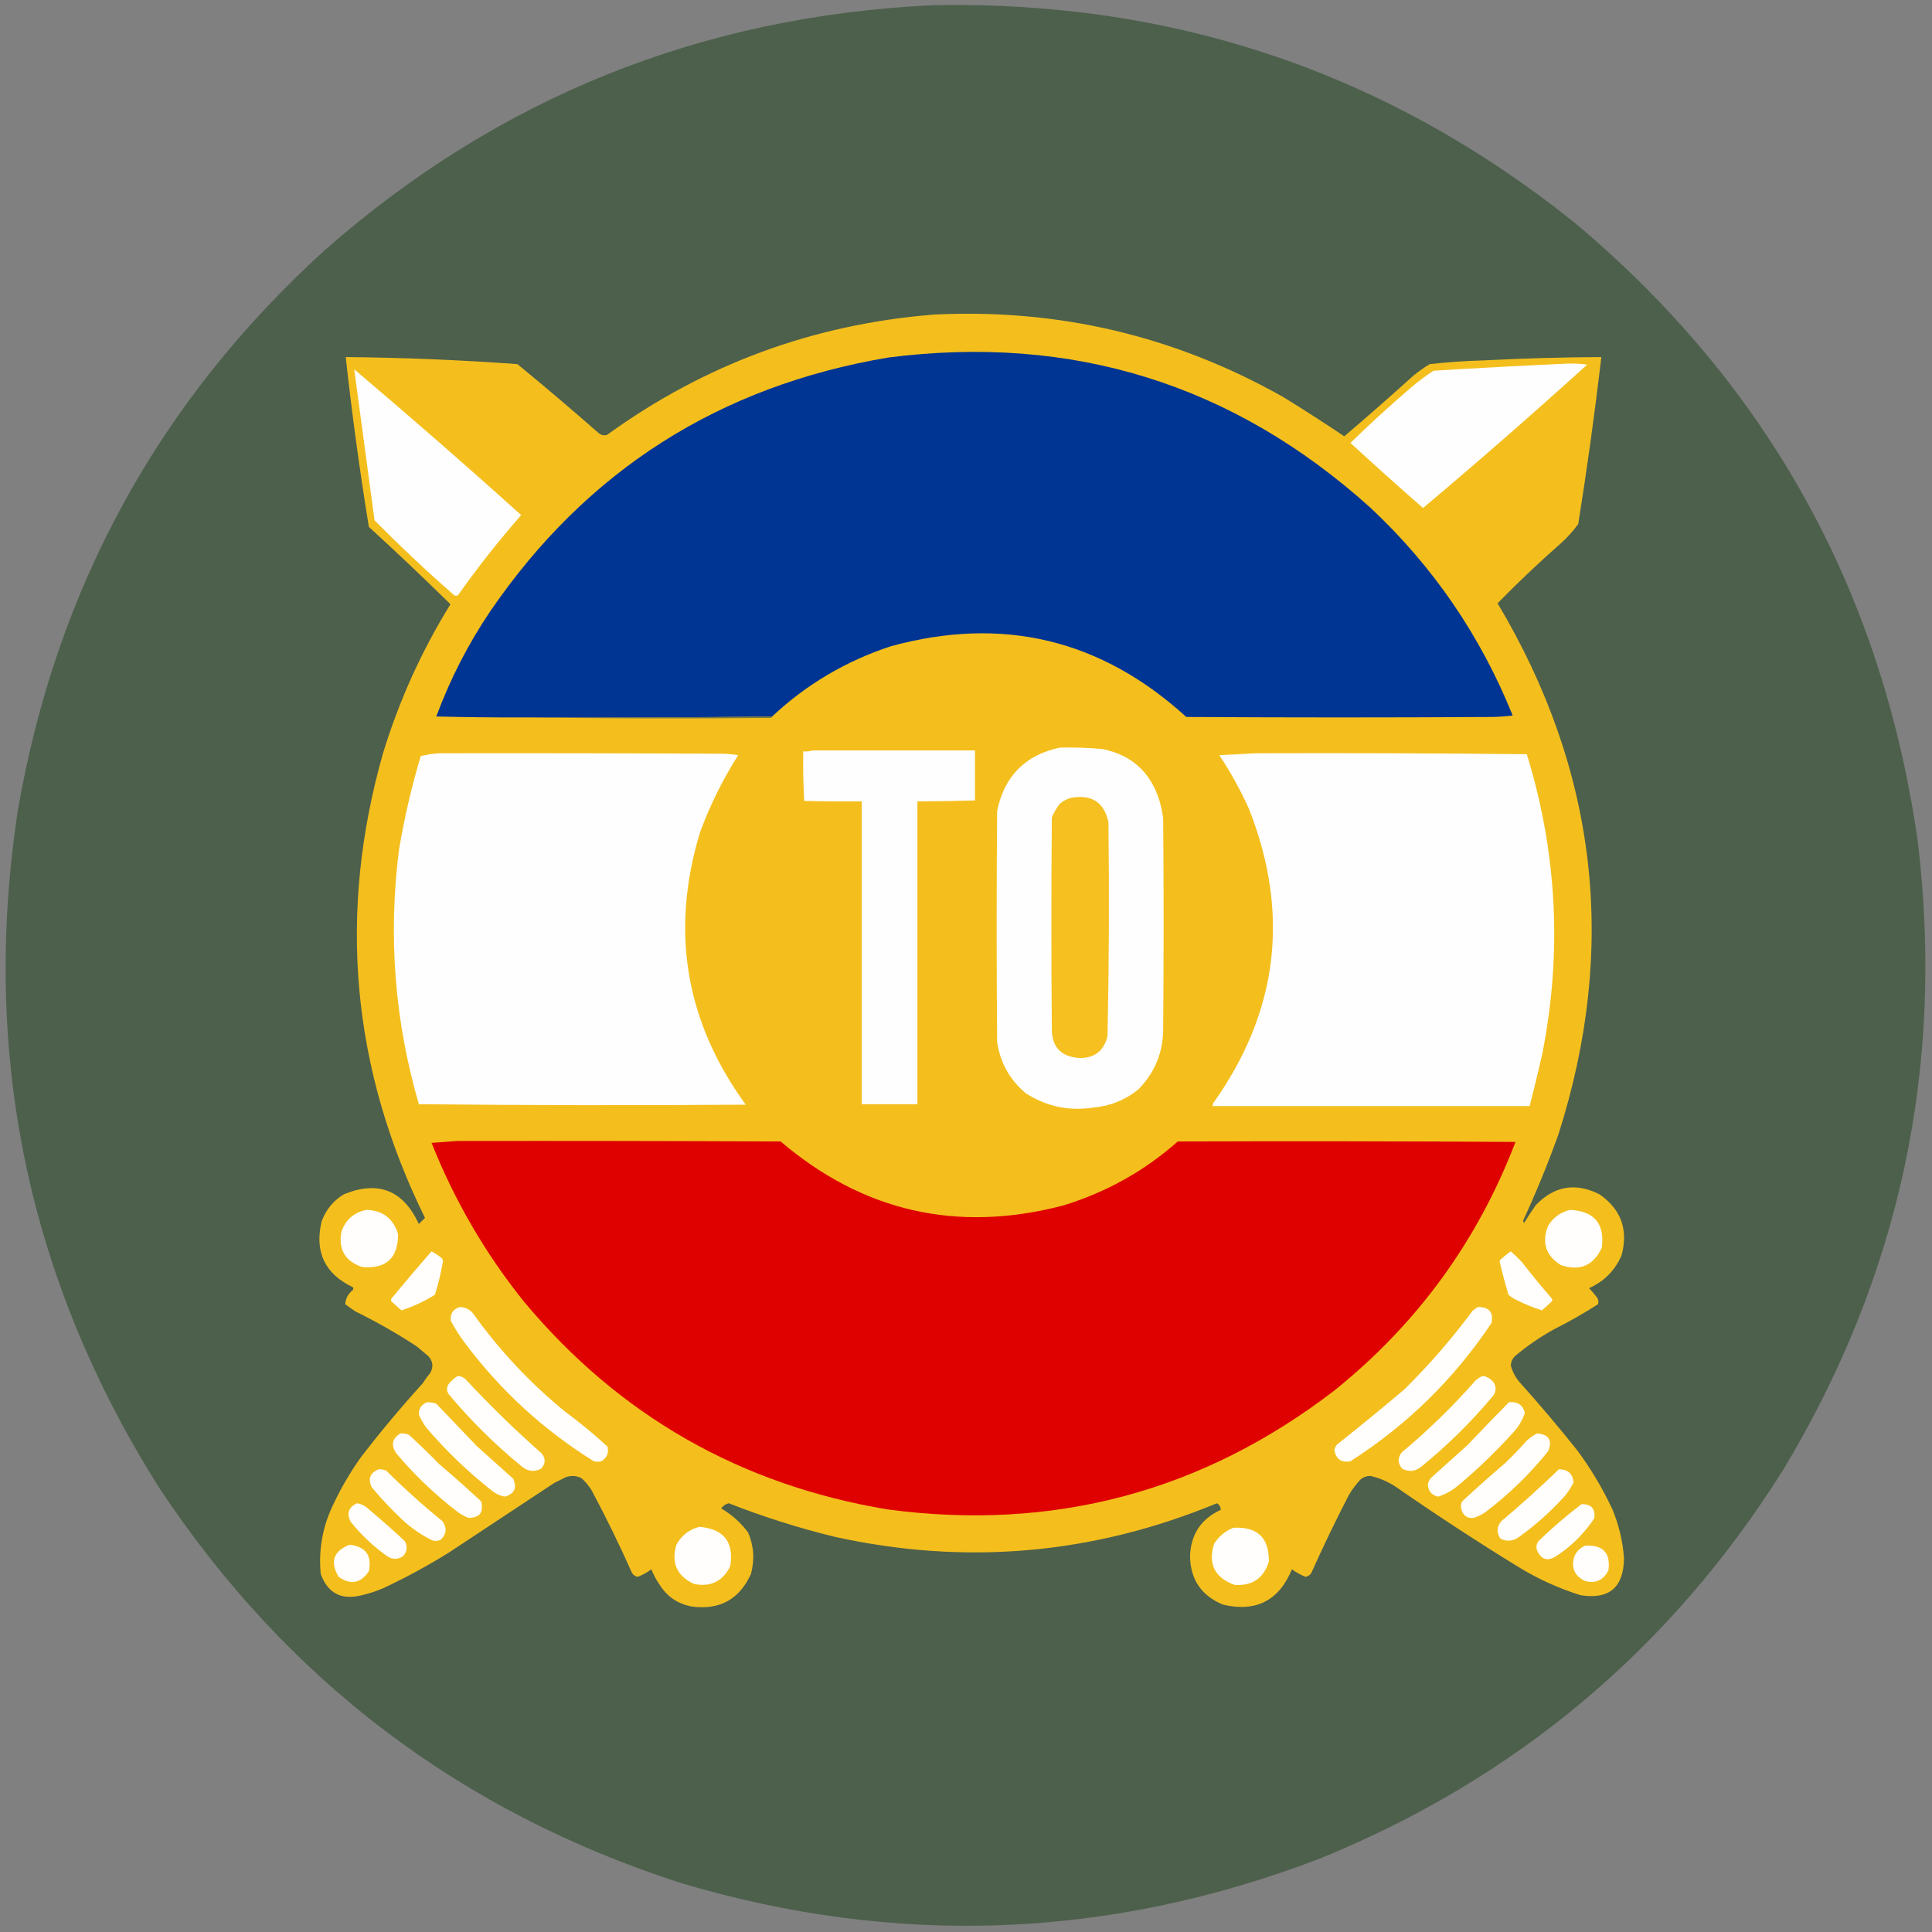 <?xml version="1.0" encoding="UTF-8"?>
<!DOCTYPE svg PUBLIC "-//W3C//DTD SVG 1.1//EN" "http://www.w3.org/Graphics/SVG/1.1/DTD/svg11.dtd">
<svg xmlns="http://www.w3.org/2000/svg" version="1.1" width="2048px" height="2048px" style="shape-rendering:geometricPrecision; text-rendering:geometricPrecision; image-rendering:optimizeQuality; fill-rule:evenodd; clip-rule:evenodd" xmlns:xlink="http://www.w3.org/1999/xlink">
<rect width="100%" height="100%" fill="#808080" stroke="none"/>
<g><path style="opacity:0.998" fill="#4d604c" d="M 989.5,5.5 C 1245.87,0.562 1473.2,78.062 1671.5,238C 1874.8,409.344 1995.3,627.511 2033,892.5C 2061.5,1131.14 2013.83,1353.14 1890,1558.5C 1770.65,1748.17 1607.15,1885.34 1399.5,1970C 1176.49,2055.6 950.487,2064.27 721.5,1996C 488.234,1920.66 304.067,1781.16 169,1577.5C 29.607,1356.87 -20.393,1117.2 19,858.5C 59.965,622.669 168.465,424.835 344.5,265C 528.419,103.368 743.419,16.868 989.5,5.5 Z"/></g>
<g><path style="opacity:0.999" fill="#f4bf1d" d="M 989.5,333.5 C 1121.79,326.852 1245.46,356.019 1360.5,421C 1382.27,434.439 1403.77,448.272 1425,462.5C 1449.8,441.372 1474.3,419.872 1498.5,398C 1503.89,393.611 1509.56,389.611 1515.5,386C 1534.76,383.87 1554.09,382.537 1573.5,382C 1614.81,379.882 1656.14,378.715 1697.5,378.5C 1690.56,437.674 1682.4,496.674 1673,555.5C 1667.57,562.931 1661.41,569.764 1654.5,576C 1631.38,596.281 1609.05,617.447 1587.5,639.5C 1693.52,817.33 1715.02,1005 1652,1202.5C 1640.86,1233.58 1628.36,1264.08 1614.5,1294C 1614.83,1294.83 1615.17,1295.67 1615.5,1296.5C 1619.44,1290.05 1623.6,1283.72 1628,1277.5C 1647.64,1257.09 1670.14,1253.25 1695.5,1266C 1718.34,1281.84 1726.17,1303.34 1719,1330.5C 1712.05,1346.62 1700.55,1358.29 1684.5,1365.5C 1687.52,1368.69 1690.35,1372.02 1693,1375.5C 1694.37,1377.7 1694.71,1380.03 1694,1382.5C 1679.01,1392.13 1663.51,1400.97 1647.5,1409C 1632.71,1417.14 1618.88,1426.64 1606,1437.5C 1603.25,1440.24 1601.75,1443.58 1601.5,1447.5C 1603.44,1454.71 1606.94,1461.05 1612,1466.5C 1632.71,1489.61 1652.71,1513.28 1672,1537.5C 1686.36,1556.88 1698.69,1577.54 1709,1599.5C 1716.08,1616.31 1720.24,1633.81 1721.5,1652C 1721.09,1682.75 1705.76,1695.75 1675.5,1691C 1652.26,1683.71 1630.26,1673.71 1609.5,1661C 1565.36,1633.85 1522.02,1605.51 1479.5,1576C 1471.19,1570.51 1462.19,1566.67 1452.5,1564.5C 1448.76,1564.58 1445.43,1565.75 1442.5,1568C 1437.73,1573.05 1433.56,1578.55 1430,1584.5C 1415.87,1611.77 1402.53,1639.44 1390,1667.5C 1388.5,1669.68 1386.5,1671.01 1384,1671.5C 1378.82,1669.5 1373.99,1666.83 1369.5,1663.5C 1355.83,1696.67 1331.49,1709.17 1296.5,1701C 1273.51,1691.51 1261.85,1674.35 1261.5,1649.5C 1262.33,1626.49 1273.17,1610.16 1294,1600.5C 1294.09,1597.54 1292.76,1595.2 1290,1593.5C 1158.64,1647.85 1023.47,1659.68 884.5,1629C 846.356,1619.67 809.023,1607.84 772.5,1593.5C 769.171,1594.32 766.505,1596.16 764.5,1599C 775.766,1605.55 785.266,1614.05 793,1624.5C 799.137,1638.76 800.137,1653.43 796,1668.5C 783.75,1695.39 762.916,1706.89 733.5,1703C 718.489,1700.25 706.989,1692.42 699,1679.5C 695.52,1674.52 692.686,1669.18 690.5,1663.5C 686.01,1666.83 681.177,1669.5 676,1671.5C 673.497,1671.01 671.497,1669.68 670,1667.5C 656.723,1637.61 642.39,1608.28 627,1579.5C 624.095,1574.87 620.595,1570.7 616.5,1567C 610.981,1564.16 605.314,1563.83 599.5,1566C 595.5,1568 591.5,1570 587.5,1572C 550.167,1596.67 512.833,1621.33 475.5,1646C 453.552,1659.61 430.885,1671.94 407.5,1683C 399.773,1686.46 391.773,1689.13 383.5,1691C 361.972,1696.49 347.472,1688.99 340,1668.5C 337.626,1643.74 341.626,1620.08 352,1597.5C 360.484,1579.19 370.484,1561.85 382,1545.5C 402.87,1518.29 424.87,1491.96 448,1466.5C 450.422,1462.66 453.089,1458.99 456,1455.5C 459.7,1449.03 459.033,1443.03 454,1437.5C 449.833,1434 445.667,1430.5 441.5,1427C 420.646,1413.4 398.98,1401.07 376.5,1390C 372.912,1387.62 369.412,1385.12 366,1382.5C 366.332,1376.44 368.999,1371.44 374,1367.5C 374.667,1366.5 374.667,1365.5 374,1364.5C 344.216,1350.26 333.216,1326.92 341,1294.5C 345.527,1282.3 353.361,1272.8 364.5,1266C 400.974,1251.16 427.474,1261.66 444,1297.5C 446.167,1295.33 448.333,1293.17 450.5,1291C 372.521,1132.62 357.688,968.458 406,798.5C 423.08,742.68 446.914,690.014 477.5,640.5C 449.147,612.646 420.313,585.313 391,558.5C 381.265,498.724 373.099,438.724 366.5,378.5C 427.258,379.07 487.925,381.57 548.5,386C 577.538,409.859 606.205,434.192 634.5,459C 637.12,461.271 640.12,461.938 643.5,461C 746.688,386.269 862.022,343.769 989.5,333.5 Z"/></g>
<g><path style="opacity:0.999" fill="#003593" d="M 818.5,759.5 C 731.847,760.482 645.18,760.815 558.5,760.5C 526.494,760.623 494.494,760.29 462.5,759.5C 477.195,719.774 496.362,682.441 520,647.5C 621.932,498.712 762.432,409.212 941.5,379C 1136.71,354.081 1307.04,407.081 1452.5,538C 1519.08,600.297 1569.41,673.797 1603.5,758.5C 1596.52,759.331 1589.52,759.831 1582.5,760C 1474.17,760.667 1365.83,760.667 1257.5,760C 1167.18,677.672 1062.84,652.672 944.5,685C 896.754,700.677 854.754,725.51 818.5,759.5 Z"/></g>
<g><path style="opacity:1" fill="#fffefe" d="M 1660.5,385.5 C 1667.86,385.169 1675.2,385.503 1682.5,386.5C 1625.41,438.256 1567.41,488.923 1508.5,538.5C 1482.51,515.842 1456.84,492.842 1431.5,469.5C 1452.22,449.31 1473.56,429.81 1495.5,411C 1503.14,404.513 1511.14,398.513 1519.5,393C 1566.62,390.09 1613.62,387.59 1660.5,385.5 Z"/></g>
<g><path style="opacity:1" fill="#fffefe" d="M 375.5,391.5 C 435.201,442.023 494.201,493.523 552.5,546C 528.642,573.184 506.309,601.517 485.5,631C 484.167,631.667 482.833,631.667 481.5,631C 452.375,605.543 424.209,579.043 397,551.5C 389.878,498.145 382.711,444.812 375.5,391.5 Z"/></g>
<g><path style="opacity:0.776" fill="#57654b" d="M 818.5,759.5 C 818.389,760.117 818.056,760.617 817.5,761C 730.999,761.832 644.666,761.666 558.5,760.5C 645.18,760.815 731.847,760.482 818.5,759.5 Z"/></g>
<g><path style="opacity:1" fill="#fffefe" d="M 1123.5,792.5 C 1138.54,792.145 1153.54,792.645 1168.5,794C 1199.36,800.194 1219.53,818.361 1229,848.5C 1230.81,854.737 1232.14,861.07 1233,867.5C 1233.67,941.833 1233.67,1016.17 1233,1090.5C 1232.94,1115.7 1224.11,1137.2 1206.5,1155C 1192.8,1166.02 1177.13,1172.35 1159.5,1174C 1133.5,1178.07 1109.5,1173.07 1087.5,1159C 1070.49,1144.82 1060.32,1126.66 1057,1104.5C 1056.33,1022.83 1056.33,941.167 1057,859.5C 1064.7,822.636 1086.86,800.302 1123.5,792.5 Z"/></g>
<g><path style="opacity:1" fill="#fffefe" d="M 861.5,795.5 C 918.833,795.5 976.167,795.5 1033.5,795.5C 1033.5,813.167 1033.5,830.833 1033.5,848.5C 1013.17,849.096 992.839,849.43 972.5,849.5C 972.5,956.5 972.5,1063.5 972.5,1170.5C 952.833,1170.5 933.167,1170.5 913.5,1170.5C 913.5,1063.5 913.5,956.5 913.5,849.5C 893.164,849.667 872.831,849.5 852.5,849C 851.508,831.577 851.175,814.077 851.5,796.5C 855.042,796.813 858.375,796.479 861.5,795.5 Z"/></g>
<g><path style="opacity:1" fill="#fffefe" d="M 465.5,798.5 C 565.834,798.333 666.167,798.5 766.5,799C 771.864,799.171 777.198,799.671 782.5,800.5C 766.089,826.322 752.589,853.656 742,882.5C 710.367,986.871 726.534,1083.04 790.5,1171C 674.93,1171.83 559.43,1171.67 444,1170.5C 418.3,1082.02 411.3,992.016 423,900.5C 428.621,867.017 436.288,834.017 446,801.5C 452.401,799.879 458.901,798.879 465.5,798.5 Z"/></g>
<g><path style="opacity:1" fill="#fffefe" d="M 1331.5,798.5 C 1427.17,798.167 1522.84,798.5 1618.5,799.5C 1650.58,903.743 1656.08,1009.41 1635,1116.5C 1630.81,1135.26 1626.31,1153.93 1621.5,1172.5C 1509.5,1172.5 1397.5,1172.5 1285.5,1172.5C 1285.35,1171.45 1285.52,1170.45 1286,1169.5C 1355.03,1072.52 1367.7,968.515 1324,857.5C 1315.04,837.567 1304.54,818.567 1292.5,800.5C 1305.66,799.833 1318.66,799.167 1331.5,798.5 Z"/></g>
<g><path style="opacity:1" fill="#f5c020" d="M 1136.5,845.5 C 1157.62,842.149 1170.46,850.815 1175,871.5C 1175.94,947.178 1175.61,1022.84 1174,1098.5C 1169.98,1114.36 1159.81,1122.02 1143.5,1121.5C 1124.05,1119.88 1114.55,1109.21 1115,1089.5C 1114.33,1015.17 1114.33,940.833 1115,866.5C 1117.2,861.256 1120.04,856.422 1123.5,852C 1127.39,848.72 1131.73,846.553 1136.5,845.5 Z"/></g>
<g><path style="opacity:1" fill="#df0000" d="M 484.5,1209.5 C 598.834,1209.33 713.167,1209.5 827.5,1210C 915.017,1284.46 1014.68,1307.12 1126.5,1278C 1172.3,1264.11 1212.97,1241.44 1248.5,1210C 1367.83,1209.59 1487.17,1209.76 1606.5,1210.5C 1566.24,1315.6 1502.24,1403.43 1414.5,1474C 1274.44,1581.52 1116.44,1623.52 940.5,1600C 784.853,1573.96 656.687,1500.79 556,1380.5C 514.826,1329.38 481.992,1273.05 457.5,1211.5C 466.658,1210.83 475.658,1210.17 484.5,1209.5 Z"/></g>
<g><path style="opacity:1" fill="#fffefd" d="M 388.5,1282.5 C 405.93,1283.1 417.096,1291.76 422,1308.5C 421.811,1334.02 408.978,1345.52 383.5,1343C 365.582,1336.66 358.416,1324.16 362,1305.5C 366.505,1292.83 375.339,1285.17 388.5,1282.5 Z"/></g>
<g><path style="opacity:1" fill="#fffefd" d="M 1664.5,1282.5 C 1690.02,1283.89 1701.18,1297.22 1698,1322.5C 1689.18,1341.65 1674.68,1347.82 1654.5,1341C 1638.61,1330.98 1634.11,1317.15 1641,1299.5C 1646.48,1290.52 1654.31,1284.85 1664.5,1282.5 Z"/></g>
<g><path style="opacity:1" fill="#fffefd" d="M 457.5,1326.5 C 460.975,1328.41 464.309,1330.57 467.5,1333C 468.944,1334.13 469.61,1335.63 469.5,1337.5C 467.449,1349.37 464.616,1361.04 461,1372.5C 449.791,1379.52 437.958,1385.02 425.5,1389C 421.905,1385.95 418.405,1382.78 415,1379.5C 414.333,1378.5 414.333,1377.5 415,1376.5C 428.958,1359.54 443.124,1342.87 457.5,1326.5 Z"/></g>
<g><path style="opacity:1" fill="#fffefd" d="M 1601.5,1326.5 C 1605.41,1329.91 1609.24,1333.57 1613,1337.5C 1623.29,1350.79 1633.96,1363.79 1645,1376.5C 1645.67,1377.5 1645.67,1378.5 1645,1379.5C 1641.59,1382.78 1638.09,1385.95 1634.5,1389C 1625.3,1386.15 1616.3,1382.48 1607.5,1378C 1604.4,1376.56 1601.56,1374.73 1599,1372.5C 1595.52,1360.59 1592.36,1348.59 1589.5,1336.5C 1593.23,1332.77 1597.23,1329.43 1601.5,1326.5 Z"/></g>
<g><path style="opacity:1" fill="#fffefd" d="M 1566.5,1385.5 C 1578.58,1385.39 1583.41,1391.06 1581,1402.5C 1541.37,1461.8 1491.53,1510.63 1431.5,1549C 1421.52,1550.68 1415.85,1546.51 1414.5,1536.5C 1415.09,1534.73 1415.92,1533.07 1417,1531.5C 1441.12,1512.38 1464.96,1492.88 1488.5,1473C 1514.91,1446.94 1539.08,1419.11 1561,1389.5C 1562.81,1388.02 1564.65,1386.69 1566.5,1385.5 Z"/></g>
<g><path style="opacity:1" fill="#fffefd" d="M 487.5,1385.5 C 494.204,1385.77 499.371,1388.77 503,1394.5C 530.39,1432.39 562.224,1466.22 598.5,1496C 614.311,1507.66 629.478,1520.16 644,1533.5C 645.629,1540.09 643.462,1545.26 637.5,1549C 634.833,1549.67 632.167,1549.67 629.5,1549C 575.801,1515.64 529.967,1473.48 492,1422.5C 486.834,1415.51 482.167,1408.17 478,1400.5C 476.834,1392.82 480.001,1387.82 487.5,1385.5 Z"/></g>
<g><path style="opacity:1" fill="#fffefd" d="M 485.5,1458.5 C 488.516,1458.84 491.182,1460.01 493.5,1462C 519.062,1489.56 545.895,1515.73 574,1540.5C 578.619,1546.1 578.452,1551.6 573.5,1557C 565.927,1560.68 558.927,1559.68 552.5,1554C 524.981,1531.48 499.814,1506.65 477,1479.5C 473.144,1475.33 472.811,1471 476,1466.5C 478.772,1463.22 481.939,1460.55 485.5,1458.5 Z"/></g>
<g><path style="opacity:1" fill="#fffefd" d="M 1571.5,1458.5 C 1576.79,1459.26 1580.95,1461.93 1584,1466.5C 1586.32,1471.58 1585.65,1476.25 1582,1480.5C 1559.53,1507.33 1534.7,1531.83 1507.5,1554C 1501.07,1559.68 1494.07,1560.68 1486.5,1557C 1481.51,1551.27 1481.35,1545.43 1486,1539.5C 1514.1,1516.07 1540.27,1490.57 1564.5,1463C 1566.76,1461.21 1569.09,1459.71 1571.5,1458.5 Z"/></g>
<g><path style="opacity:1" fill="#fffefd" d="M 1599.5,1486.5 C 1608.36,1485.42 1614.03,1489.09 1616.5,1497.5C 1613.86,1505.45 1609.69,1512.45 1604,1518.5C 1586.1,1538.4 1566.93,1556.9 1546.5,1574C 1540.02,1579.64 1532.69,1583.8 1524.5,1586.5C 1517.86,1585.02 1514.19,1580.85 1513.5,1574C 1513.99,1571.18 1515.16,1568.68 1517,1566.5C 1529.83,1555 1542.67,1543.5 1555.5,1532C 1570.06,1516.61 1584.73,1501.44 1599.5,1486.5 Z"/></g>
<g><path style="opacity:1" fill="#fffefd" d="M 452.5,1486.5 C 455.941,1486.3 459.274,1486.8 462.5,1488C 476.833,1503 491.167,1518 505.5,1533C 518.333,1544.5 531.167,1556 544,1567.5C 548.302,1577.23 545.302,1583.57 535,1586.5C 530.404,1585.62 526.238,1583.78 522.5,1581C 496.772,1560.94 473.272,1538.44 452,1513.5C 448.828,1509.16 446.161,1504.49 444,1499.5C 443.798,1493.2 446.631,1488.87 452.5,1486.5 Z"/></g>
<g><path style="opacity:1" fill="#fffefd" d="M 424.5,1519.5 C 427.607,1519.35 430.607,1519.85 433.5,1521C 444.417,1530.91 455.084,1541.25 465.5,1552C 480.631,1564.8 495.464,1577.96 510,1591.5C 512.983,1603.18 508.483,1609.01 496.5,1609C 492.6,1607.43 488.934,1605.43 485.5,1603C 461.441,1584.61 439.607,1563.78 420,1540.5C 414.234,1531.72 415.734,1524.72 424.5,1519.5 Z"/></g>
<g><path style="opacity:1" fill="#fffefd" d="M 1629.5,1519.5 C 1642.05,1520.6 1645.88,1526.93 1641,1538.5C 1621.43,1562.74 1599.26,1584.24 1574.5,1603C 1570.78,1605.53 1566.78,1607.53 1562.5,1609C 1555.3,1609.81 1550.8,1606.65 1549,1599.5C 1548.25,1596.7 1548.58,1594.03 1550,1591.5C 1564.87,1577.63 1580.04,1564.13 1595.5,1551C 1603.53,1543.3 1611.2,1535.3 1618.5,1527C 1621.92,1523.97 1625.59,1521.47 1629.5,1519.5 Z"/></g>
<g><path style="opacity:1" fill="#fffefd" d="M 401.5,1557.5 C 404.271,1557.42 406.937,1557.92 409.5,1559C 428.484,1577.89 448.318,1595.72 469,1612.5C 473.867,1619.43 473.367,1625.93 467.5,1632C 464.634,1633.46 461.634,1633.79 458.5,1633C 446.734,1627.23 436.067,1619.9 426.5,1611C 414.935,1600.1 404.101,1588.6 394,1576.5C 389.819,1567.53 392.319,1561.2 401.5,1557.5 Z"/></g>
<g><path style="opacity:1" fill="#fffefd" d="M 1652.5,1557.5 C 1662.09,1557.6 1667.25,1562.26 1668,1571.5C 1665.5,1576.51 1662.5,1581.17 1659,1585.5C 1644.38,1601.8 1628.21,1616.3 1610.5,1629C 1604.15,1633.82 1597.48,1634.48 1590.5,1631C 1586.24,1624.54 1586.57,1618.37 1591.5,1612.5C 1612.47,1594.85 1632.81,1576.52 1652.5,1557.5 Z"/></g>
<g><path style="opacity:1" fill="#fffefd" d="M 378.5,1593.5 C 381.691,1594.09 384.691,1595.26 387.5,1597C 401.63,1608.79 415.463,1620.96 429,1633.5C 432.134,1639.04 431.634,1644.37 427.5,1649.5C 421.476,1653.5 415.476,1653.34 409.5,1649C 395.399,1638.86 382.899,1627.03 372,1613.5C 367.12,1604.46 369.287,1597.8 378.5,1593.5 Z"/></g>
<g><path style="opacity:1" fill="#fffefd" d="M 1676.5,1594.5 C 1686.81,1594.31 1691.31,1599.31 1690,1609.5C 1679.5,1625.33 1666.33,1638.5 1650.5,1649C 1640.68,1655.73 1633.51,1653.56 1629,1642.5C 1628.26,1639.22 1628.92,1636.22 1631,1633.5C 1645.48,1619.51 1660.64,1606.51 1676.5,1594.5 Z"/></g>
<g><path style="opacity:1" fill="#fffefd" d="M 741.5,1618.5 C 767.508,1620.87 778.341,1634.87 774,1660.5C 765.959,1676.44 753.126,1682.6 735.5,1679C 717.465,1670.43 711.298,1656.6 717,1637.5C 722.416,1627.58 730.582,1621.25 741.5,1618.5 Z"/></g>
<g><path style="opacity:1" fill="#fffefd" d="M 1307.5,1619.5 C 1333.01,1618.18 1345.51,1630.18 1345,1655.5C 1339.31,1673.26 1327.15,1681.43 1308.5,1680C 1287.56,1672.28 1280.39,1657.78 1287,1636.5C 1292.03,1628.58 1298.86,1622.91 1307.5,1619.5 Z"/></g>
<g><path style="opacity:1" fill="#fffefc" d="M 370.5,1637.5 C 387.596,1639.42 394.429,1648.75 391,1665.5C 382.403,1678.48 371.736,1680.48 359,1671.5C 349.579,1655.6 353.412,1644.26 370.5,1637.5 Z"/></g>
<g><path style="opacity:1" fill="#fffefc" d="M 1680.5,1638.5 C 1699.31,1637.47 1707.47,1646.13 1705,1664.5C 1699.96,1674.94 1691.79,1678.77 1680.5,1676C 1668.94,1670.65 1665.11,1661.82 1669,1649.5C 1671.44,1644.23 1675.27,1640.56 1680.5,1638.5 Z"/></g>
</svg>
